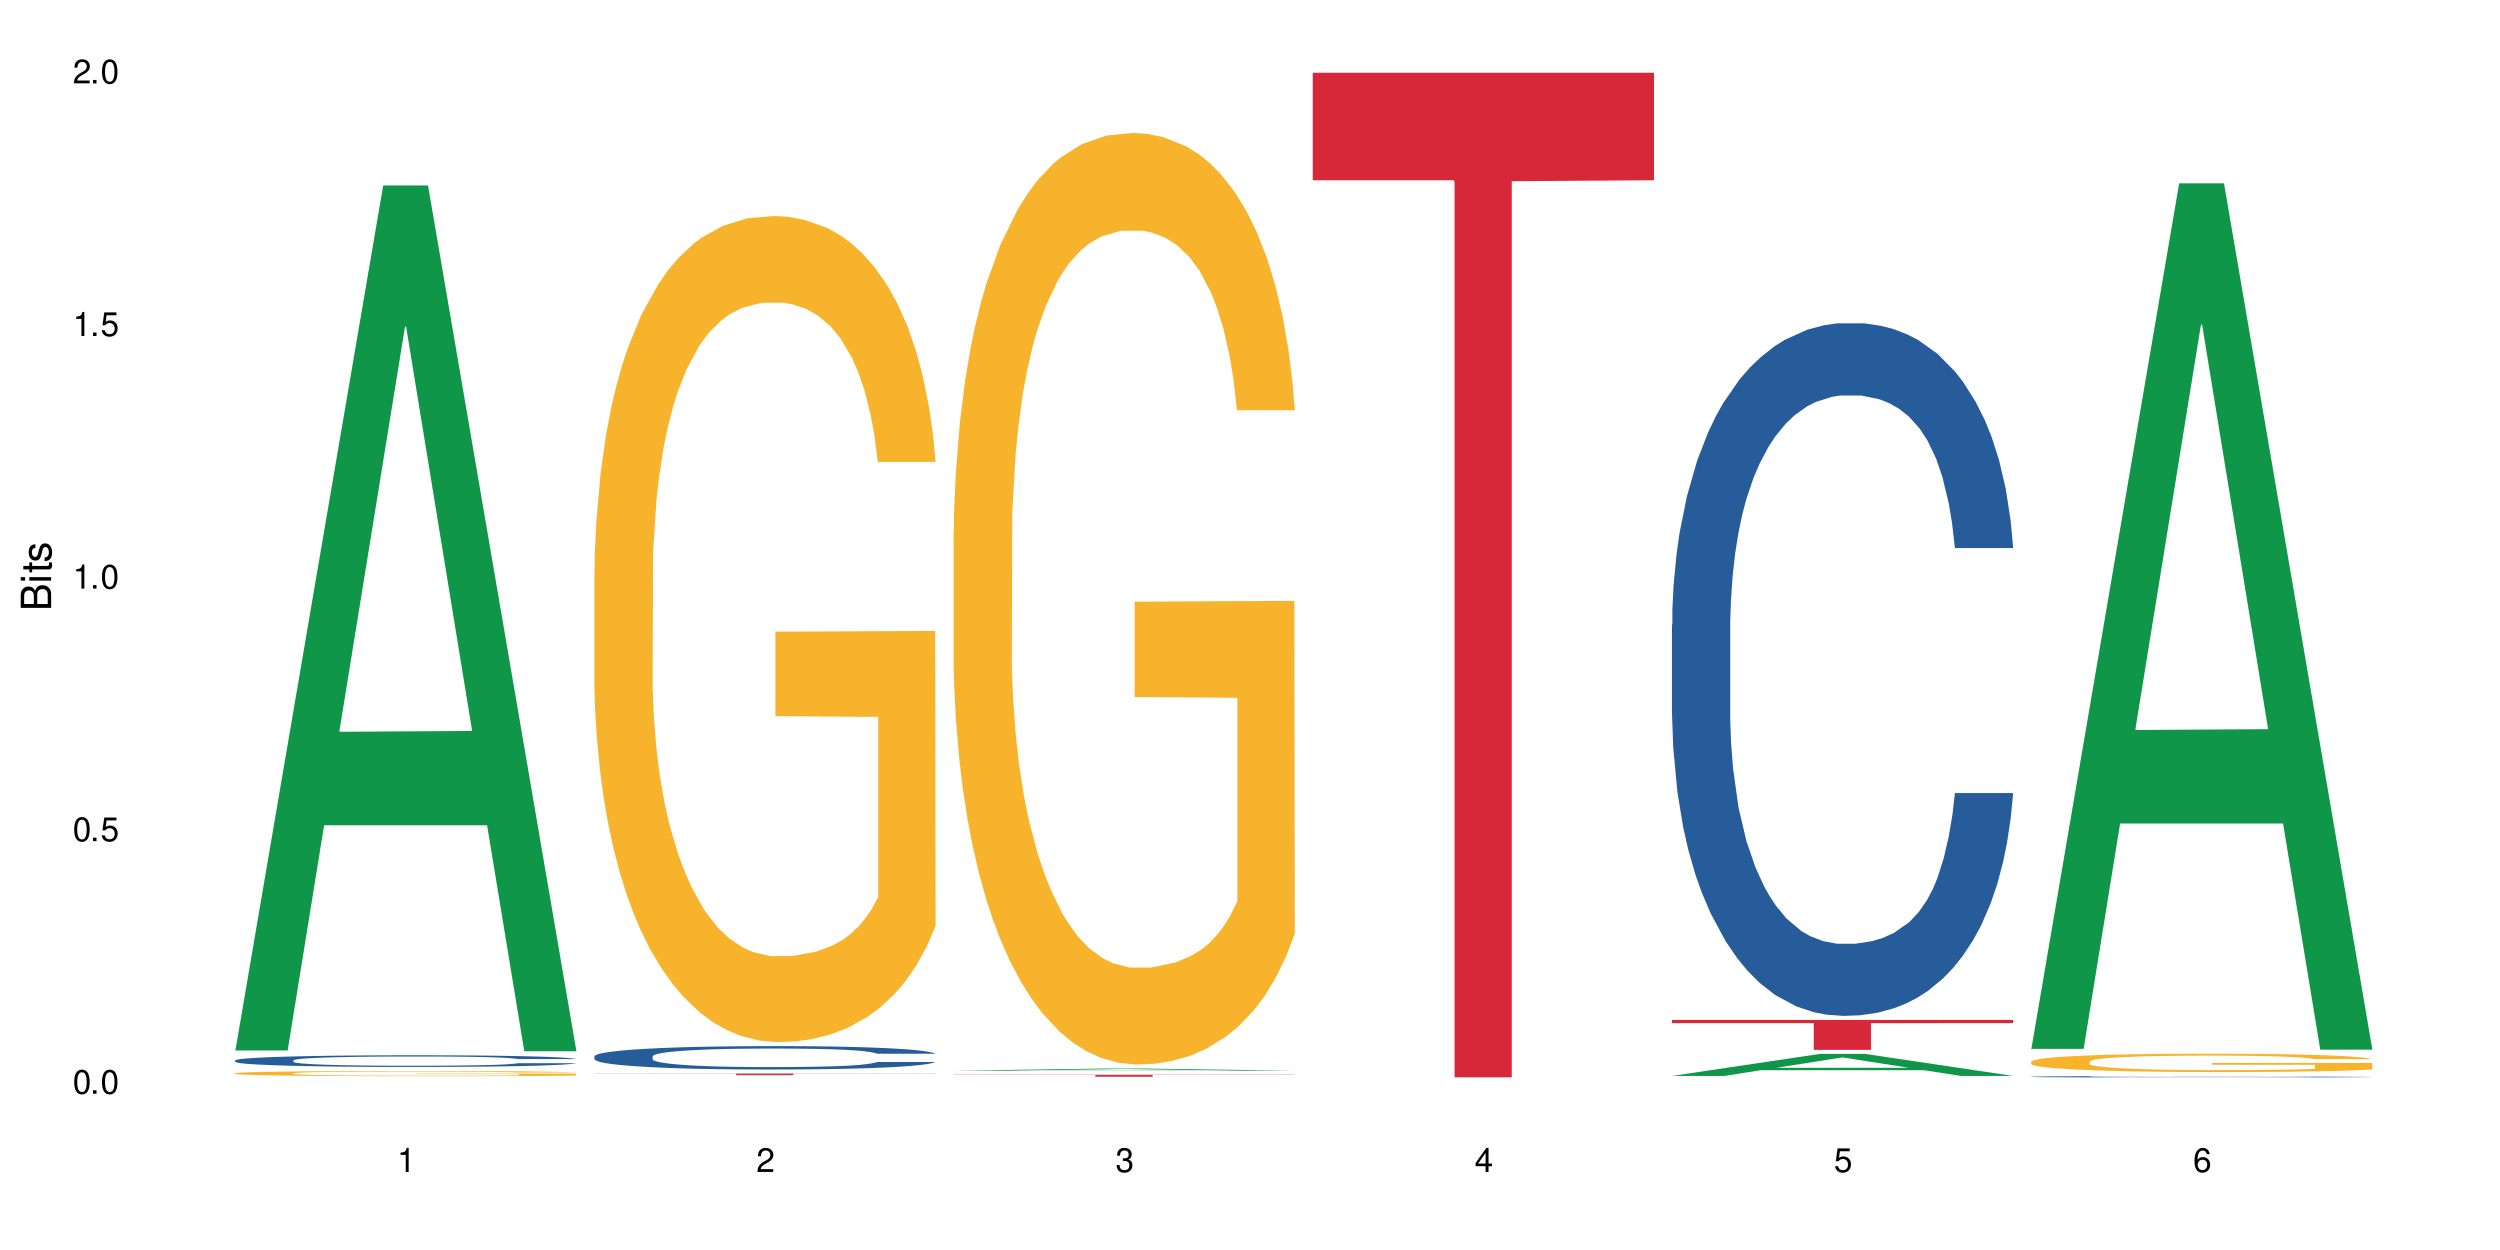 <?xml version="1.0" encoding="UTF-8"?>
<svg xmlns="http://www.w3.org/2000/svg" xmlns:xlink="http://www.w3.org/1999/xlink" width="720" height="360" viewBox="0 0 720 360">
<defs>
<g>
<g id="glyph-0-0">
</g>
<g id="glyph-0-1">
<path d="M 2.641 -6.938 C 2 -6.938 1.422 -6.656 1.078 -6.172 C 0.641 -5.562 0.406 -4.641 0.406 -3.359 C 0.406 -1.016 1.188 0.219 2.641 0.219 C 4.078 0.219 4.859 -1.016 4.859 -3.297 C 4.859 -4.641 4.656 -5.547 4.203 -6.172 C 3.844 -6.656 3.281 -6.938 2.641 -6.938 Z M 2.641 -6.188 C 3.547 -6.188 4 -5.25 4 -3.375 C 4 -1.406 3.562 -0.484 2.625 -0.484 C 1.734 -0.484 1.281 -1.438 1.281 -3.344 C 1.281 -5.25 1.734 -6.188 2.641 -6.188 Z M 2.641 -6.188 "/>
</g>
<g id="glyph-0-2">
<path d="M 1.828 -1 L 0.828 -1 L 0.828 0 L 1.828 0 Z M 1.828 -1 "/>
</g>
<g id="glyph-0-3">
<path d="M 4.562 -6.797 L 1.062 -6.797 L 0.547 -3.094 L 1.328 -3.094 C 1.719 -3.562 2.047 -3.734 2.578 -3.734 C 3.484 -3.734 4.062 -3.109 4.062 -2.094 C 4.062 -1.125 3.484 -0.531 2.578 -0.531 C 1.828 -0.531 1.375 -0.906 1.188 -1.672 L 0.328 -1.672 C 0.453 -1.109 0.547 -0.844 0.75 -0.594 C 1.125 -0.078 1.828 0.219 2.594 0.219 C 3.969 0.219 4.922 -0.781 4.922 -2.219 C 4.922 -3.562 4.031 -4.484 2.719 -4.484 C 2.25 -4.484 1.859 -4.359 1.469 -4.062 L 1.734 -5.969 L 4.562 -5.969 Z M 4.562 -6.797 "/>
</g>
<g id="glyph-0-4">
<path d="M 2.484 -4.938 L 2.484 0 L 3.328 0 L 3.328 -6.938 L 2.766 -6.938 C 2.469 -5.875 2.281 -5.734 0.984 -5.562 L 0.984 -4.938 Z M 2.484 -4.938 "/>
</g>
<g id="glyph-0-5">
<path d="M 4.859 -0.828 L 1.281 -0.828 C 1.359 -1.406 1.672 -1.781 2.5 -2.281 L 3.469 -2.828 C 4.406 -3.344 4.906 -4.062 4.906 -4.906 C 4.906 -5.484 4.672 -6.031 4.266 -6.406 C 3.859 -6.766 3.375 -6.938 2.719 -6.938 C 1.859 -6.938 1.219 -6.625 0.844 -6.031 C 0.609 -5.672 0.5 -5.234 0.484 -4.531 L 1.328 -4.531 C 1.359 -5.016 1.406 -5.281 1.531 -5.516 C 1.75 -5.938 2.188 -6.203 2.703 -6.203 C 3.469 -6.203 4.031 -5.641 4.031 -4.891 C 4.031 -4.344 3.719 -3.859 3.125 -3.516 L 2.234 -3 C 0.812 -2.172 0.406 -1.531 0.328 -0.016 L 4.859 -0.016 Z M 4.859 -0.828 "/>
</g>
<g id="glyph-0-6">
<path d="M 2.125 -3.188 L 2.578 -3.188 C 3.5 -3.188 3.984 -2.766 3.984 -1.922 C 3.984 -1.062 3.469 -0.531 2.594 -0.531 C 1.656 -0.531 1.203 -1 1.156 -2.016 L 0.312 -2.016 C 0.344 -1.453 0.438 -1.094 0.609 -0.781 C 0.953 -0.109 1.625 0.219 2.547 0.219 C 3.953 0.219 4.859 -0.625 4.859 -1.938 C 4.859 -2.828 4.516 -3.297 3.703 -3.594 C 4.344 -3.844 4.656 -4.328 4.656 -5.031 C 4.656 -6.219 3.875 -6.938 2.578 -6.938 C 1.203 -6.938 0.484 -6.172 0.453 -4.703 L 1.297 -4.703 C 1.312 -5.125 1.344 -5.359 1.453 -5.578 C 1.641 -5.969 2.062 -6.203 2.594 -6.203 C 3.344 -6.203 3.797 -5.75 3.797 -5 C 3.797 -4.516 3.609 -4.219 3.25 -4.047 C 3.016 -3.953 2.703 -3.922 2.125 -3.906 Z M 2.125 -3.188 "/>
</g>
<g id="glyph-0-7">
<path d="M 3.141 -1.672 L 3.141 0 L 3.984 0 L 3.984 -1.672 L 4.984 -1.672 L 4.984 -2.438 L 3.984 -2.438 L 3.984 -6.938 L 3.359 -6.938 L 0.266 -2.578 L 0.266 -1.672 Z M 3.141 -2.438 L 1 -2.438 L 3.141 -5.5 Z M 3.141 -2.438 "/>
</g>
<g id="glyph-0-8">
<path d="M 4.781 -5.125 C 4.609 -6.266 3.891 -6.938 2.844 -6.938 C 2.094 -6.938 1.422 -6.578 1.031 -5.953 C 0.594 -5.266 0.406 -4.422 0.406 -3.172 C 0.406 -2 0.578 -1.25 0.984 -0.641 C 1.359 -0.078 1.953 0.219 2.703 0.219 C 3.984 0.219 4.922 -0.75 4.922 -2.094 C 4.922 -3.375 4.062 -4.281 2.844 -4.281 C 2.172 -4.281 1.641 -4.031 1.281 -3.516 C 1.281 -5.234 1.828 -6.188 2.797 -6.188 C 3.391 -6.188 3.797 -5.797 3.938 -5.125 Z M 2.734 -3.531 C 3.547 -3.531 4.062 -2.953 4.062 -2.031 C 4.062 -1.156 3.484 -0.531 2.703 -0.531 C 1.922 -0.531 1.328 -1.188 1.328 -2.078 C 1.328 -2.938 1.906 -3.531 2.734 -3.531 Z M 2.734 -3.531 "/>
</g>
<g id="glyph-1-0">
</g>
<g id="glyph-1-1">
<path d="M 0 -0.953 L 0 -4.891 C 0 -5.719 -0.234 -6.344 -0.734 -6.797 C -1.188 -7.234 -1.812 -7.469 -2.5 -7.469 C -3.547 -7.469 -4.188 -7 -4.625 -5.875 C -4.984 -6.688 -5.625 -7.094 -6.531 -7.094 C -7.172 -7.094 -7.734 -6.859 -8.141 -6.391 C -8.562 -5.922 -8.75 -5.344 -8.75 -4.5 L -8.75 -0.953 Z M -4.984 -2.062 L -7.766 -2.062 L -7.766 -4.219 C -7.766 -4.844 -7.688 -5.203 -7.453 -5.5 C -7.219 -5.812 -6.859 -5.969 -6.375 -5.969 C -5.891 -5.969 -5.531 -5.812 -5.297 -5.5 C -5.062 -5.203 -4.984 -4.844 -4.984 -4.219 Z M -0.984 -2.062 L -4 -2.062 L -4 -4.781 C -4 -5.766 -3.438 -6.359 -2.484 -6.359 C -1.547 -6.359 -0.984 -5.766 -0.984 -4.781 Z M -0.984 -2.062 "/>
</g>
<g id="glyph-1-2">
<path d="M -6.281 -1.797 L -6.281 -0.797 L 0 -0.797 L 0 -1.797 Z M -8.75 -1.797 L -8.75 -0.797 L -7.484 -0.797 L -7.484 -1.797 Z M -8.75 -1.797 "/>
</g>
<g id="glyph-1-3">
<path d="M -6.281 -3.047 L -6.281 -2.016 L -8.016 -2.016 L -8.016 -1.016 L -6.281 -1.016 L -6.281 -0.172 L -5.469 -0.172 L -5.469 -1.016 L -0.719 -1.016 C -0.078 -1.016 0.281 -1.453 0.281 -2.234 C 0.281 -2.5 0.25 -2.719 0.188 -3.047 L -0.641 -3.047 C -0.609 -2.906 -0.594 -2.766 -0.594 -2.562 C -0.594 -2.141 -0.719 -2.016 -1.156 -2.016 L -5.469 -2.016 L -5.469 -3.047 Z M -6.281 -3.047 "/>
</g>
<g id="glyph-1-4">
<path d="M -4.531 -5.25 C -5.766 -5.25 -6.469 -4.422 -6.469 -2.969 C -6.469 -1.516 -5.719 -0.562 -4.547 -0.562 C -3.562 -0.562 -3.094 -1.062 -2.734 -2.562 L -2.516 -3.484 C -2.344 -4.188 -2.094 -4.469 -1.641 -4.469 C -1.047 -4.469 -0.641 -3.875 -0.641 -3 C -0.641 -2.453 -0.797 -2 -1.062 -1.75 C -1.25 -1.594 -1.422 -1.531 -1.875 -1.469 L -1.875 -0.406 C -0.422 -0.453 0.281 -1.266 0.281 -2.922 C 0.281 -4.5 -0.5 -5.516 -1.719 -5.516 C -2.656 -5.516 -3.172 -4.984 -3.469 -3.734 L -3.703 -2.766 C -3.891 -1.953 -4.156 -1.609 -4.594 -1.609 C -5.188 -1.609 -5.547 -2.125 -5.547 -2.938 C -5.547 -3.75 -5.203 -4.172 -4.531 -4.203 Z M -4.531 -5.25 "/>
</g>
</g>
</defs>
<rect x="-72" y="-36" width="864" height="432" fill="rgb(100%, 100%, 100%)" fill-opacity="1"/>
<path fill-rule="nonzero" fill="rgb(6.275%, 58.824%, 28.235%)" fill-opacity="1" d="M 67.73 302.527 L 67.836 302.293 L 110.359 53.418 L 123.273 53.418 L 166.008 302.758 L 150.992 302.758 L 140.281 237.672 L 93.352 237.672 L 82.852 302.527 L 67.73 302.527 L 97.863 210.75 L 135.977 210.516 L 116.973 94.156 L 116.766 93.922 L 116.555 94.625 L 97.758 210.516 L 97.863 210.75 Z M 67.73 302.527 "/>
<path fill-rule="nonzero" fill="rgb(14.51%, 36.078%, 60%)" fill-opacity="1" d="M 67.73 305.383 L 67.852 305.383 L 67.852 305.309 L 68.211 305.191 L 69.051 305.043 L 69.887 304.941 L 72.047 304.762 L 75.043 304.586 L 78.156 304.449 L 80.434 304.371 L 82.473 304.309 L 87.145 304.195 L 90.145 304.137 L 93.379 304.086 L 97.332 304.031 L 100.211 304 L 106.684 303.953 L 111.477 303.93 L 115.191 303.922 L 123.223 303.922 L 128.016 303.934 L 131.492 303.949 L 135.324 303.973 L 138.562 304 L 144.195 304.07 L 149.227 304.156 L 151.504 304.203 L 155.102 304.301 L 157.855 304.391 L 159.773 304.473 L 161.934 304.586 L 163.848 304.723 L 165.289 304.879 L 166.008 305.012 L 149.227 305.012 L 148.391 304.891 L 147.43 304.793 L 145.633 304.668 L 143.836 304.578 L 141.316 304.488 L 139.039 304.434 L 135.926 304.375 L 133.168 304.336 L 130.293 304.309 L 127.535 304.289 L 122.262 304.273 L 116.148 304.273 L 113.871 304.277 L 109.199 304.305 L 106.684 304.324 L 103.086 304.367 L 100.57 304.406 L 97.574 304.469 L 95.535 304.52 L 93.02 304.602 L 91.223 304.672 L 89.184 304.773 L 87.984 304.848 L 86.906 304.938 L 85.949 305.035 L 85.23 305.145 L 84.75 305.258 L 84.508 305.367 L 84.508 305.844 L 84.75 305.957 L 85.348 306.086 L 86.906 306.273 L 89.184 306.434 L 91.82 306.562 L 94.336 306.656 L 95.777 306.699 L 97.691 306.746 L 100.688 306.809 L 105.004 306.871 L 107.52 306.895 L 111.355 306.922 L 115.312 306.934 L 120.586 306.934 L 125.258 306.922 L 128.375 306.906 L 131.609 306.879 L 136.043 306.828 L 138.801 306.777 L 141.199 306.719 L 142.996 306.66 L 144.195 306.613 L 145.992 306.52 L 147.43 306.414 L 148.508 306.305 L 149.227 306.203 L 166.008 306.203 L 165.289 306.324 L 164.207 306.445 L 163.129 306.531 L 161.453 306.641 L 159.535 306.734 L 156.777 306.844 L 154.5 306.914 L 151.504 306.992 L 148.75 307.051 L 145.754 307.102 L 141.316 307.164 L 138.441 307.195 L 135.324 307.223 L 131.609 307.246 L 126.938 307.266 L 121.902 307.281 L 117.227 307.281 L 112.195 307.277 L 108.48 307.266 L 103.566 307.238 L 97.453 307.18 L 93.02 307.121 L 89.543 307.062 L 86.547 307.004 L 83.191 306.922 L 78.875 306.785 L 76.238 306.68 L 74.441 306.594 L 72.406 306.477 L 70.969 306.367 L 69.289 306.195 L 68.09 305.977 L 67.73 305.809 Z M 67.73 305.383 "/>
<path fill-rule="nonzero" fill="rgb(96.863%, 70.196%, 16.863%)" fill-opacity="1" d="M 67.73 309.09 L 67.852 309.09 L 67.852 309.062 L 68.332 309 L 69.527 308.914 L 71.086 308.844 L 72.766 308.789 L 73.844 308.762 L 75.641 308.719 L 77.199 308.688 L 81.152 308.625 L 86.188 308.57 L 88.945 308.543 L 92.059 308.52 L 96.496 308.496 L 98.531 308.484 L 104.766 308.461 L 111.836 308.449 L 119.625 308.445 L 123.223 308.445 L 128.133 308.453 L 134.848 308.465 L 138.68 308.48 L 141.676 308.496 L 144.793 308.512 L 148.629 308.539 L 152.223 308.574 L 155.102 308.605 L 157.977 308.648 L 160.375 308.691 L 162.41 308.738 L 164.207 308.797 L 165.289 308.844 L 166.008 308.895 L 149.348 308.895 L 148.391 308.844 L 147.309 308.809 L 145.512 308.762 L 143.715 308.73 L 141.918 308.703 L 138.562 308.668 L 135.684 308.645 L 132.09 308.625 L 128.613 308.613 L 124.66 308.605 L 122.262 308.602 L 115.91 308.602 L 110.156 308.613 L 106.801 308.625 L 104.406 308.637 L 101.047 308.656 L 99.012 308.672 L 97.812 308.684 L 94.219 308.727 L 91.82 308.766 L 90.504 308.789 L 88.824 308.832 L 87.625 308.867 L 86.309 308.926 L 85.59 308.965 L 84.629 309.059 L 84.508 309.309 L 84.871 309.359 L 85.59 309.414 L 86.547 309.465 L 87.984 309.516 L 89.422 309.559 L 91.941 309.609 L 94.098 309.648 L 95.777 309.672 L 99.012 309.707 L 100.328 309.719 L 103.445 309.746 L 106.684 309.766 L 110.637 309.781 L 113.633 309.789 L 118.426 309.797 L 124.539 309.797 L 131.73 309.789 L 136.285 309.777 L 139.398 309.766 L 141.438 309.754 L 143.953 309.742 L 145.754 309.727 L 147.43 309.711 L 149.469 309.688 L 149.469 309.359 L 119.863 309.359 L 119.863 309.203 L 165.887 309.203 L 166.008 309.742 L 163.488 309.777 L 160.375 309.812 L 157.379 309.84 L 154.262 309.863 L 149.828 309.891 L 146.23 309.906 L 140.719 309.926 L 135.684 309.938 L 130.41 309.945 L 125.738 309.953 L 120.223 309.953 L 115.312 309.949 L 110.039 309.941 L 105.844 309.93 L 102.008 309.918 L 98.172 309.898 L 93.379 309.871 L 90.262 309.848 L 87.027 309.816 L 83.789 309.785 L 80.914 309.746 L 78.996 309.719 L 77.078 309.684 L 75.043 309.645 L 73.125 309.598 L 71.688 309.555 L 70.367 309.504 L 69.41 309.461 L 68.449 309.398 L 67.969 309.348 L 67.73 309.305 Z M 67.73 309.09 "/>
<path fill-rule="nonzero" fill="rgb(14.51%, 36.078%, 60%)" fill-opacity="1" d="M 171.18 304.215 L 171.297 304.207 L 171.297 304.059 L 171.66 303.828 L 172.496 303.531 L 173.336 303.328 L 175.492 302.965 L 178.488 302.613 L 181.605 302.344 L 183.883 302.184 L 185.922 302.059 L 190.594 301.832 L 193.59 301.715 L 196.828 301.609 L 200.781 301.508 L 203.656 301.445 L 210.129 301.348 L 214.922 301.305 L 218.641 301.285 L 226.668 301.285 L 231.461 301.309 L 234.938 301.34 L 238.773 301.391 L 242.008 301.445 L 247.641 301.578 L 252.676 301.754 L 254.953 301.852 L 258.547 302.043 L 261.305 302.227 L 263.223 302.387 L 265.379 302.613 L 267.297 302.891 L 268.734 303.203 L 269.453 303.469 L 252.676 303.469 L 251.836 303.223 L 250.879 303.031 L 249.082 302.781 L 247.281 302.602 L 244.766 302.422 L 242.488 302.305 L 239.371 302.188 L 236.617 302.117 L 233.738 302.059 L 230.984 302.023 L 225.711 301.984 L 219.598 301.984 L 217.32 302 L 212.645 302.047 L 210.129 302.09 L 206.535 302.176 L 204.016 302.258 L 201.02 302.379 L 198.984 302.484 L 196.469 302.645 L 194.668 302.785 L 192.633 302.988 L 191.434 303.145 L 190.355 303.316 L 189.395 303.52 L 188.676 303.734 L 188.199 303.961 L 187.957 304.184 L 187.957 305.137 L 188.199 305.359 L 188.797 305.617 L 190.355 305.992 L 192.633 306.32 L 195.27 306.578 L 197.785 306.762 L 199.223 306.848 L 201.141 306.945 L 204.137 307.07 L 208.453 307.191 L 210.969 307.242 L 214.805 307.293 L 218.758 307.316 L 224.031 307.316 L 228.707 307.293 L 231.82 307.262 L 235.059 307.211 L 239.492 307.105 L 242.25 307.008 L 244.645 306.891 L 246.445 306.773 L 247.641 306.676 L 249.441 306.484 L 250.879 306.277 L 251.957 306.062 L 252.676 305.852 L 269.453 305.852 L 268.734 306.098 L 267.656 306.336 L 266.578 306.516 L 264.898 306.73 L 262.984 306.922 L 260.227 307.137 L 257.949 307.281 L 254.953 307.434 L 252.195 307.551 L 249.199 307.656 L 244.766 307.777 L 241.891 307.84 L 238.773 307.895 L 235.059 307.945 L 230.383 307.988 L 225.352 308.012 L 220.676 308.02 L 215.645 308.004 L 211.926 307.98 L 207.012 307.926 L 200.902 307.816 L 196.469 307.699 L 192.992 307.582 L 189.996 307.457 L 186.641 307.293 L 182.324 307.02 L 179.688 306.812 L 177.891 306.641 L 175.852 306.398 L 174.414 306.184 L 172.738 305.84 L 171.539 305.402 L 171.18 305.062 Z M 171.18 304.215 "/>
<path fill-rule="nonzero" fill="rgb(96.863%, 70.196%, 16.863%)" fill-opacity="1" d="M 171.18 164.105 L 171.297 163.891 L 171.297 159.543 L 171.777 149.766 L 172.977 136.293 L 174.535 125.215 L 176.211 116.523 L 177.293 111.961 L 179.09 105.441 L 180.648 100.66 L 184.602 90.883 L 189.637 81.758 L 192.391 77.848 L 195.508 74.152 L 199.941 70.023 L 201.98 68.504 L 208.211 65.027 L 215.281 62.855 L 223.074 62.203 L 226.668 62.418 L 231.582 63.289 L 238.293 65.68 L 242.129 67.852 L 245.125 70.023 L 248.242 72.848 L 252.078 77.195 L 255.672 82.41 L 258.547 87.625 L 261.426 94.141 L 263.82 101.094 L 265.859 108.699 L 267.656 117.824 L 268.734 125.43 L 269.453 133.035 L 252.797 133.035 L 251.836 125.43 L 250.758 119.562 L 248.961 112.395 L 247.164 107.18 L 245.363 103.051 L 242.008 97.402 L 239.133 93.926 L 235.539 90.883 L 232.062 88.926 L 228.105 87.625 L 225.711 87.188 L 219.359 87.188 L 213.605 88.711 L 210.25 90.449 L 207.852 92.188 L 204.496 95.445 L 202.461 98.055 L 201.262 99.793 L 197.664 106.527 L 195.27 112.609 L 193.949 116.738 L 192.273 123.258 L 191.074 129.125 L 189.754 137.816 L 189.035 144.332 L 188.078 159.109 L 187.957 198.219 L 188.316 206.477 L 189.035 215.383 L 189.996 223.207 L 191.434 231.461 L 192.871 237.762 L 195.387 246.238 L 197.547 251.887 L 199.223 255.582 L 202.461 261.445 L 203.777 263.402 L 206.895 267.312 L 210.129 270.355 L 214.086 272.961 L 217.082 274.266 L 221.875 275.352 L 227.988 275.352 L 235.18 274.051 L 239.73 272.312 L 242.848 270.574 L 244.887 269.051 L 247.402 266.66 L 249.199 264.488 L 250.879 262.098 L 252.914 258.406 L 252.914 206.477 L 223.312 206.258 L 223.312 181.922 L 269.336 181.707 L 269.453 266.66 L 266.938 272.527 L 263.82 278.176 L 260.824 282.523 L 257.711 286.215 L 253.273 290.344 L 249.68 292.953 L 244.168 295.992 L 239.133 297.949 L 233.859 299.254 L 229.184 299.906 L 223.672 300.121 L 218.758 299.688 L 213.484 298.383 L 209.289 296.645 L 205.457 294.473 L 201.621 291.648 L 196.828 287.086 L 193.711 283.391 L 190.473 278.828 L 187.238 273.398 L 184.363 267.531 L 182.445 262.969 L 180.527 257.754 L 178.488 251.234 L 176.57 243.848 L 175.133 237.113 L 173.816 229.508 L 172.855 222.336 L 171.898 212.559 L 171.418 204.738 L 171.18 198 Z M 171.18 164.105 "/>
<path fill-rule="nonzero" fill="rgb(83.922%, 15.686%, 22.353%)" fill-opacity="1" d="M 171.18 309.18 L 269.453 309.18 L 269.453 309.23 L 228.496 309.23 L 228.496 309.648 L 212.02 309.648 L 212.02 309.23 L 171.18 309.23 Z M 171.18 309.18 "/>
<path fill-rule="nonzero" fill="rgb(6.275%, 58.824%, 28.235%)" fill-opacity="1" d="M 274.629 308.371 L 274.73 308.371 L 317.254 307.746 L 330.168 307.746 L 372.902 308.371 L 357.887 308.371 L 347.18 308.211 L 300.246 308.211 L 289.746 308.371 L 274.629 308.371 L 304.762 308.141 L 342.875 308.141 L 323.871 307.848 L 323.66 307.848 L 323.449 307.852 L 304.656 308.141 L 304.762 308.141 Z M 274.629 308.371 "/>
<path fill-rule="nonzero" fill="rgb(96.863%, 70.196%, 16.863%)" fill-opacity="1" d="M 274.629 153.199 L 274.746 152.953 L 274.746 148.051 L 275.227 137.027 L 276.426 121.836 L 277.984 109.34 L 279.66 99.535 L 280.738 94.391 L 282.535 87.039 L 284.094 81.648 L 288.051 70.625 L 293.082 60.332 L 295.84 55.922 L 298.957 51.758 L 303.391 47.102 L 305.43 45.387 L 311.66 41.465 L 318.73 39.016 L 326.52 38.281 L 330.117 38.523 L 335.031 39.504 L 341.742 42.199 L 345.578 44.652 L 348.574 47.102 L 351.688 50.285 L 355.523 55.188 L 359.121 61.066 L 361.996 66.949 L 364.871 74.301 L 367.27 82.141 L 369.309 90.715 L 371.105 101.008 L 372.184 109.582 L 372.902 118.16 L 356.242 118.16 L 355.285 109.582 L 354.207 102.969 L 352.41 94.883 L 350.609 89 L 348.812 84.344 L 345.457 77.977 L 342.582 74.055 L 338.984 70.625 L 335.512 68.418 L 331.555 66.949 L 329.156 66.457 L 322.805 66.457 L 317.055 68.172 L 313.699 70.133 L 311.301 72.094 L 307.945 75.77 L 305.906 78.711 L 304.707 80.668 L 301.113 88.266 L 298.715 95.125 L 297.398 99.781 L 295.719 107.133 L 294.523 113.75 L 293.203 123.551 L 292.484 130.898 L 291.527 147.562 L 291.406 191.668 L 291.766 200.977 L 292.484 211.023 L 293.441 219.844 L 294.883 229.156 L 296.32 236.262 L 298.836 245.816 L 300.992 252.188 L 302.672 256.355 L 305.906 262.969 L 307.227 265.176 L 310.34 269.586 L 313.578 273.016 L 317.531 275.957 L 320.527 277.426 L 325.324 278.652 L 331.434 278.652 L 338.625 277.18 L 343.18 275.223 L 346.297 273.262 L 348.332 271.547 L 350.852 268.852 L 352.648 266.398 L 354.324 263.703 L 356.363 259.539 L 356.363 200.977 L 326.762 200.734 L 326.762 173.289 L 372.781 173.043 L 372.902 268.852 L 370.387 275.465 L 367.27 281.836 L 364.273 286.738 L 361.156 290.902 L 356.723 295.559 L 353.129 298.5 L 347.613 301.93 L 342.582 304.133 L 337.309 305.605 L 332.633 306.34 L 327.121 306.586 L 322.207 306.094 L 316.934 304.625 L 312.738 302.664 L 308.902 300.215 L 305.07 297.027 L 300.273 291.883 L 297.16 287.719 L 293.922 282.57 L 290.688 276.445 L 287.809 269.832 L 285.895 264.684 L 283.977 258.805 L 281.938 251.453 L 280.02 243.121 L 278.582 235.527 L 277.262 226.949 L 276.305 218.863 L 275.348 207.84 L 274.867 199.02 L 274.629 191.422 Z M 274.629 153.199 "/>
<path fill-rule="nonzero" fill="rgb(83.922%, 15.686%, 22.353%)" fill-opacity="1" d="M 274.629 309.535 L 372.902 309.535 L 372.902 309.598 L 331.945 309.598 L 331.945 310.102 L 315.465 310.102 L 315.465 309.598 L 274.629 309.598 Z M 274.629 309.535 "/>
<path fill-rule="nonzero" fill="rgb(83.922%, 15.686%, 22.353%)" fill-opacity="1" d="M 378.074 20.945 L 476.352 20.945 L 476.352 51.914 L 435.391 52.188 L 435.391 310.273 L 418.914 310.273 L 418.914 52.461 L 418.676 51.914 L 378.074 51.914 Z M 378.074 20.945 "/>
<path fill-rule="nonzero" fill="rgb(6.275%, 58.824%, 28.235%)" fill-opacity="1" d="M 481.523 309.867 L 481.629 309.859 L 524.152 303.52 L 537.066 303.52 L 579.797 309.871 L 564.785 309.871 L 554.074 308.215 L 507.141 308.215 L 496.641 309.867 L 481.523 309.867 L 511.656 307.527 L 549.77 307.523 L 530.766 304.559 L 530.555 304.551 L 530.348 304.57 L 511.551 307.523 L 511.656 307.527 Z M 481.523 309.867 "/>
<path fill-rule="nonzero" fill="rgb(14.51%, 36.078%, 60%)" fill-opacity="1" d="M 481.523 179.91 L 481.645 179.73 L 481.645 175.355 L 482.004 168.426 L 482.84 159.676 L 483.68 153.66 L 485.836 142.902 L 488.832 132.512 L 491.949 124.488 L 494.227 119.746 L 496.266 116.102 L 500.938 109.355 L 503.934 105.891 L 507.172 102.793 L 511.125 99.691 L 514 97.871 L 520.473 94.953 L 525.27 93.676 L 528.984 93.129 L 537.012 93.129 L 541.809 93.859 L 545.281 94.77 L 549.117 96.23 L 552.352 97.871 L 557.984 101.883 L 563.02 106.984 L 565.297 109.902 L 568.891 115.555 L 571.648 121.023 L 573.566 125.766 L 575.723 132.512 L 577.641 140.715 L 579.078 150.012 L 579.797 157.852 L 563.02 157.852 L 562.18 150.559 L 561.223 144.906 L 559.426 137.434 L 557.625 132.145 L 555.109 126.859 L 552.832 123.395 L 549.715 119.93 L 546.961 117.742 L 544.082 116.102 L 541.328 115.008 L 536.055 113.914 L 529.941 113.914 L 527.664 114.277 L 522.992 115.738 L 520.473 117.012 L 516.879 119.566 L 514.363 121.938 L 511.367 125.582 L 509.328 128.68 L 506.812 133.422 L 505.012 137.613 L 502.977 143.633 L 501.777 148.188 L 500.699 153.293 L 499.738 159.309 L 499.02 165.691 L 498.543 172.438 L 498.301 179 L 498.301 207.258 L 498.543 213.824 L 499.141 221.48 L 500.699 232.602 L 502.977 242.262 L 505.613 249.922 L 508.129 255.391 L 509.566 257.941 L 511.484 260.859 L 514.48 264.508 L 518.797 268.152 L 521.312 269.609 L 525.148 271.07 L 529.102 271.797 L 534.375 271.797 L 539.051 271.07 L 542.168 270.156 L 545.402 268.699 L 549.836 265.602 L 552.594 262.684 L 554.988 259.219 L 556.789 255.754 L 557.984 252.84 L 559.785 247.188 L 561.223 240.988 L 562.301 234.605 L 563.02 228.406 L 579.797 228.406 L 579.078 235.699 L 578 242.812 L 576.922 248.098 L 575.246 254.48 L 573.328 260.129 L 570.57 266.512 L 568.293 270.703 L 565.297 275.262 L 562.539 278.727 L 559.543 281.824 L 555.109 285.473 L 552.234 287.297 L 549.117 288.938 L 545.402 290.395 L 540.727 291.672 L 535.695 292.398 L 531.02 292.582 L 525.988 292.219 L 522.27 291.488 L 517.359 289.848 L 511.246 286.566 L 506.812 283.102 L 503.336 279.637 L 500.34 275.992 L 496.984 271.07 L 492.668 263.047 L 490.031 256.848 L 488.234 251.742 L 486.195 244.633 L 484.758 238.254 L 483.082 228.043 L 481.883 215.098 L 481.523 205.07 Z M 481.523 179.91 "/>
<path fill-rule="nonzero" fill="rgb(83.922%, 15.686%, 22.353%)" fill-opacity="1" d="M 481.523 293.746 L 579.797 293.746 L 579.797 294.668 L 538.84 294.676 L 538.84 302.359 L 522.363 302.359 L 522.363 294.684 L 522.121 294.668 L 481.523 294.668 Z M 481.523 293.746 "/>
<path fill-rule="nonzero" fill="rgb(6.275%, 58.824%, 28.235%)" fill-opacity="1" d="M 584.973 302.07 L 585.074 301.836 L 627.598 52.797 L 640.512 52.797 L 683.246 302.305 L 668.23 302.305 L 657.523 237.176 L 610.59 237.176 L 600.09 302.07 L 584.973 302.07 L 615.105 210.234 L 653.219 210 L 634.215 93.562 L 634.004 93.328 L 633.793 94.031 L 615 210 L 615.105 210.234 Z M 584.973 302.07 "/>
<path fill-rule="nonzero" fill="rgb(14.51%, 36.078%, 60%)" fill-opacity="1" d="M 584.973 310.098 L 585.09 310.094 L 585.09 310.086 L 585.449 310.07 L 587.129 310.039 L 589.285 310.016 L 592.281 309.996 L 595.398 309.98 L 597.676 309.969 L 599.711 309.961 L 604.387 309.945 L 607.383 309.938 L 610.617 309.934 L 614.574 309.926 L 617.449 309.922 L 623.922 309.918 L 628.715 309.914 L 648.73 309.914 L 652.566 309.918 L 655.801 309.922 L 661.434 309.93 L 666.469 309.941 L 668.746 309.949 L 672.34 309.961 L 675.098 309.973 L 677.016 309.98 L 679.172 309.996 L 681.09 310.012 L 682.527 310.031 L 683.246 310.051 L 666.469 310.051 L 665.629 310.035 L 664.672 310.023 L 662.871 310.008 L 661.074 309.996 L 658.559 309.984 L 656.281 309.977 L 653.164 309.969 L 650.406 309.965 L 647.531 309.961 L 644.773 309.957 L 631.113 309.957 L 626.438 309.961 L 623.922 309.961 L 620.328 309.969 L 617.809 309.973 L 614.812 309.98 L 612.777 309.988 L 610.258 309.996 L 608.461 310.008 L 606.426 310.02 L 605.227 310.027 L 604.148 310.039 L 603.188 310.051 L 602.469 310.066 L 601.988 310.078 L 601.75 310.094 L 601.75 310.152 L 601.988 310.168 L 602.59 310.184 L 604.148 310.207 L 606.426 310.227 L 609.059 310.242 L 611.578 310.254 L 613.016 310.262 L 614.934 310.266 L 617.93 310.273 L 622.242 310.281 L 624.762 310.285 L 628.598 310.289 L 642.5 310.289 L 645.613 310.285 L 648.852 310.285 L 653.285 310.277 L 656.043 310.27 L 658.438 310.262 L 660.234 310.258 L 661.434 310.25 L 663.23 310.238 L 664.672 310.227 L 665.75 310.211 L 666.469 310.199 L 683.246 310.199 L 682.527 310.215 L 681.449 310.23 L 680.371 310.238 L 678.691 310.254 L 676.773 310.266 L 674.02 310.277 L 671.742 310.289 L 668.746 310.297 L 665.988 310.305 L 662.992 310.312 L 658.559 310.32 L 655.68 310.324 L 652.566 310.328 L 648.852 310.328 L 644.176 310.332 L 639.141 310.332 L 634.469 310.336 L 629.434 310.332 L 625.719 310.332 L 620.805 310.328 L 614.695 310.32 L 610.258 310.312 L 606.785 310.309 L 603.789 310.301 L 600.43 310.289 L 596.117 310.273 L 593.48 310.258 L 591.684 310.246 L 589.645 310.234 L 588.207 310.219 L 586.527 310.199 L 585.332 310.172 L 584.973 310.148 Z M 584.973 310.098 "/>
<path fill-rule="nonzero" fill="rgb(96.863%, 70.196%, 16.863%)" fill-opacity="1" d="M 584.973 305.73 L 585.09 305.727 L 585.09 305.629 L 585.57 305.41 L 586.77 305.113 L 588.328 304.867 L 590.004 304.672 L 591.082 304.57 L 592.883 304.426 L 594.438 304.32 L 598.395 304.102 L 603.426 303.902 L 606.184 303.812 L 609.301 303.73 L 613.734 303.641 L 615.773 303.605 L 622.004 303.531 L 629.074 303.48 L 636.867 303.465 L 640.461 303.473 L 645.375 303.492 L 652.086 303.543 L 655.922 303.594 L 658.918 303.641 L 662.035 303.703 L 665.867 303.801 L 669.465 303.914 L 672.34 304.031 L 675.215 304.176 L 677.613 304.332 L 679.652 304.5 L 681.449 304.703 L 682.527 304.871 L 683.246 305.039 L 666.586 305.039 L 665.629 304.871 L 664.551 304.742 L 662.754 304.582 L 660.953 304.465 L 659.156 304.375 L 655.801 304.25 L 652.926 304.172 L 649.328 304.102 L 645.855 304.059 L 641.898 304.031 L 639.504 304.02 L 633.148 304.02 L 627.398 304.055 L 624.043 304.094 L 621.645 304.133 L 618.289 304.203 L 616.25 304.262 L 615.055 304.301 L 611.457 304.449 L 609.059 304.586 L 607.742 304.676 L 606.062 304.824 L 604.867 304.953 L 603.547 305.145 L 602.828 305.289 L 601.871 305.617 L 601.75 306.488 L 602.109 306.672 L 602.828 306.867 L 603.789 307.043 L 605.227 307.227 L 606.664 307.363 L 609.18 307.555 L 611.336 307.68 L 613.016 307.762 L 616.25 307.891 L 617.57 307.934 L 620.688 308.02 L 623.922 308.09 L 627.875 308.148 L 630.871 308.176 L 635.668 308.199 L 641.777 308.199 L 648.969 308.172 L 653.523 308.133 L 656.641 308.094 L 658.676 308.059 L 661.195 308.008 L 662.992 307.957 L 664.672 307.906 L 666.707 307.824 L 666.707 306.672 L 637.105 306.664 L 637.105 306.125 L 683.125 306.121 L 683.246 308.008 L 680.73 308.137 L 677.613 308.262 L 674.617 308.359 L 671.5 308.441 L 667.066 308.531 L 663.473 308.59 L 657.957 308.66 L 652.926 308.703 L 647.652 308.73 L 642.977 308.746 L 637.465 308.75 L 632.551 308.742 L 627.277 308.711 L 623.082 308.672 L 619.246 308.625 L 615.414 308.562 L 610.617 308.461 L 607.504 308.379 L 604.266 308.277 L 601.031 308.156 L 598.156 308.027 L 596.238 307.926 L 594.32 307.809 L 592.281 307.664 L 590.363 307.5 L 588.926 307.352 L 587.609 307.184 L 586.648 307.023 L 585.691 306.805 L 585.211 306.633 L 584.973 306.48 Z M 584.973 305.73 "/>
<g fill="rgb(0%, 0%, 0%)" fill-opacity="1">
<use xlink:href="#glyph-0-1" x="20.965" y="314.993"/>
<use xlink:href="#glyph-0-2" x="25.965" y="314.993"/>
<use xlink:href="#glyph-0-1" x="28.965" y="314.993"/>
</g>
<g fill="rgb(0%, 0%, 0%)" fill-opacity="1">
<use xlink:href="#glyph-0-1" x="20.965" y="242.251"/>
<use xlink:href="#glyph-0-2" x="25.965" y="242.251"/>
<use xlink:href="#glyph-0-3" x="28.965" y="242.251"/>
</g>
<g fill="rgb(0%, 0%, 0%)" fill-opacity="1">
<use xlink:href="#glyph-0-4" x="20.965" y="169.509"/>
<use xlink:href="#glyph-0-2" x="25.965" y="169.509"/>
<use xlink:href="#glyph-0-1" x="28.965" y="169.509"/>
</g>
<g fill="rgb(0%, 0%, 0%)" fill-opacity="1">
<use xlink:href="#glyph-0-4" x="20.965" y="96.767"/>
<use xlink:href="#glyph-0-2" x="25.965" y="96.767"/>
<use xlink:href="#glyph-0-3" x="28.965" y="96.767"/>
</g>
<g fill="rgb(0%, 0%, 0%)" fill-opacity="1">
<use xlink:href="#glyph-0-5" x="20.965" y="24.024"/>
<use xlink:href="#glyph-0-2" x="25.965" y="24.024"/>
<use xlink:href="#glyph-0-1" x="28.965" y="24.024"/>
</g>
<g fill="rgb(0%, 0%, 0%)" fill-opacity="1">
<use xlink:href="#glyph-0-4" x="114.367" y="337.532"/>
</g>
<g fill="rgb(0%, 0%, 0%)" fill-opacity="1">
<use xlink:href="#glyph-0-5" x="217.816" y="337.532"/>
</g>
<g fill="rgb(0%, 0%, 0%)" fill-opacity="1">
<use xlink:href="#glyph-0-6" x="321.266" y="337.532"/>
</g>
<g fill="rgb(0%, 0%, 0%)" fill-opacity="1">
<use xlink:href="#glyph-0-7" x="424.711" y="337.532"/>
</g>
<g fill="rgb(0%, 0%, 0%)" fill-opacity="1">
<use xlink:href="#glyph-0-3" x="528.16" y="337.532"/>
</g>
<g fill="rgb(0%, 0%, 0%)" fill-opacity="1">
<use xlink:href="#glyph-0-8" x="631.609" y="337.532"/>
</g>
<g fill="rgb(0%, 0%, 0%)" fill-opacity="1">
<use xlink:href="#glyph-1-1" x="14.725" y="176.012"/>
<use xlink:href="#glyph-1-2" x="14.725" y="168.012"/>
<use xlink:href="#glyph-1-3" x="14.725" y="165.012"/>
<use xlink:href="#glyph-1-4" x="14.725" y="162.012"/>
</g>
</svg>
